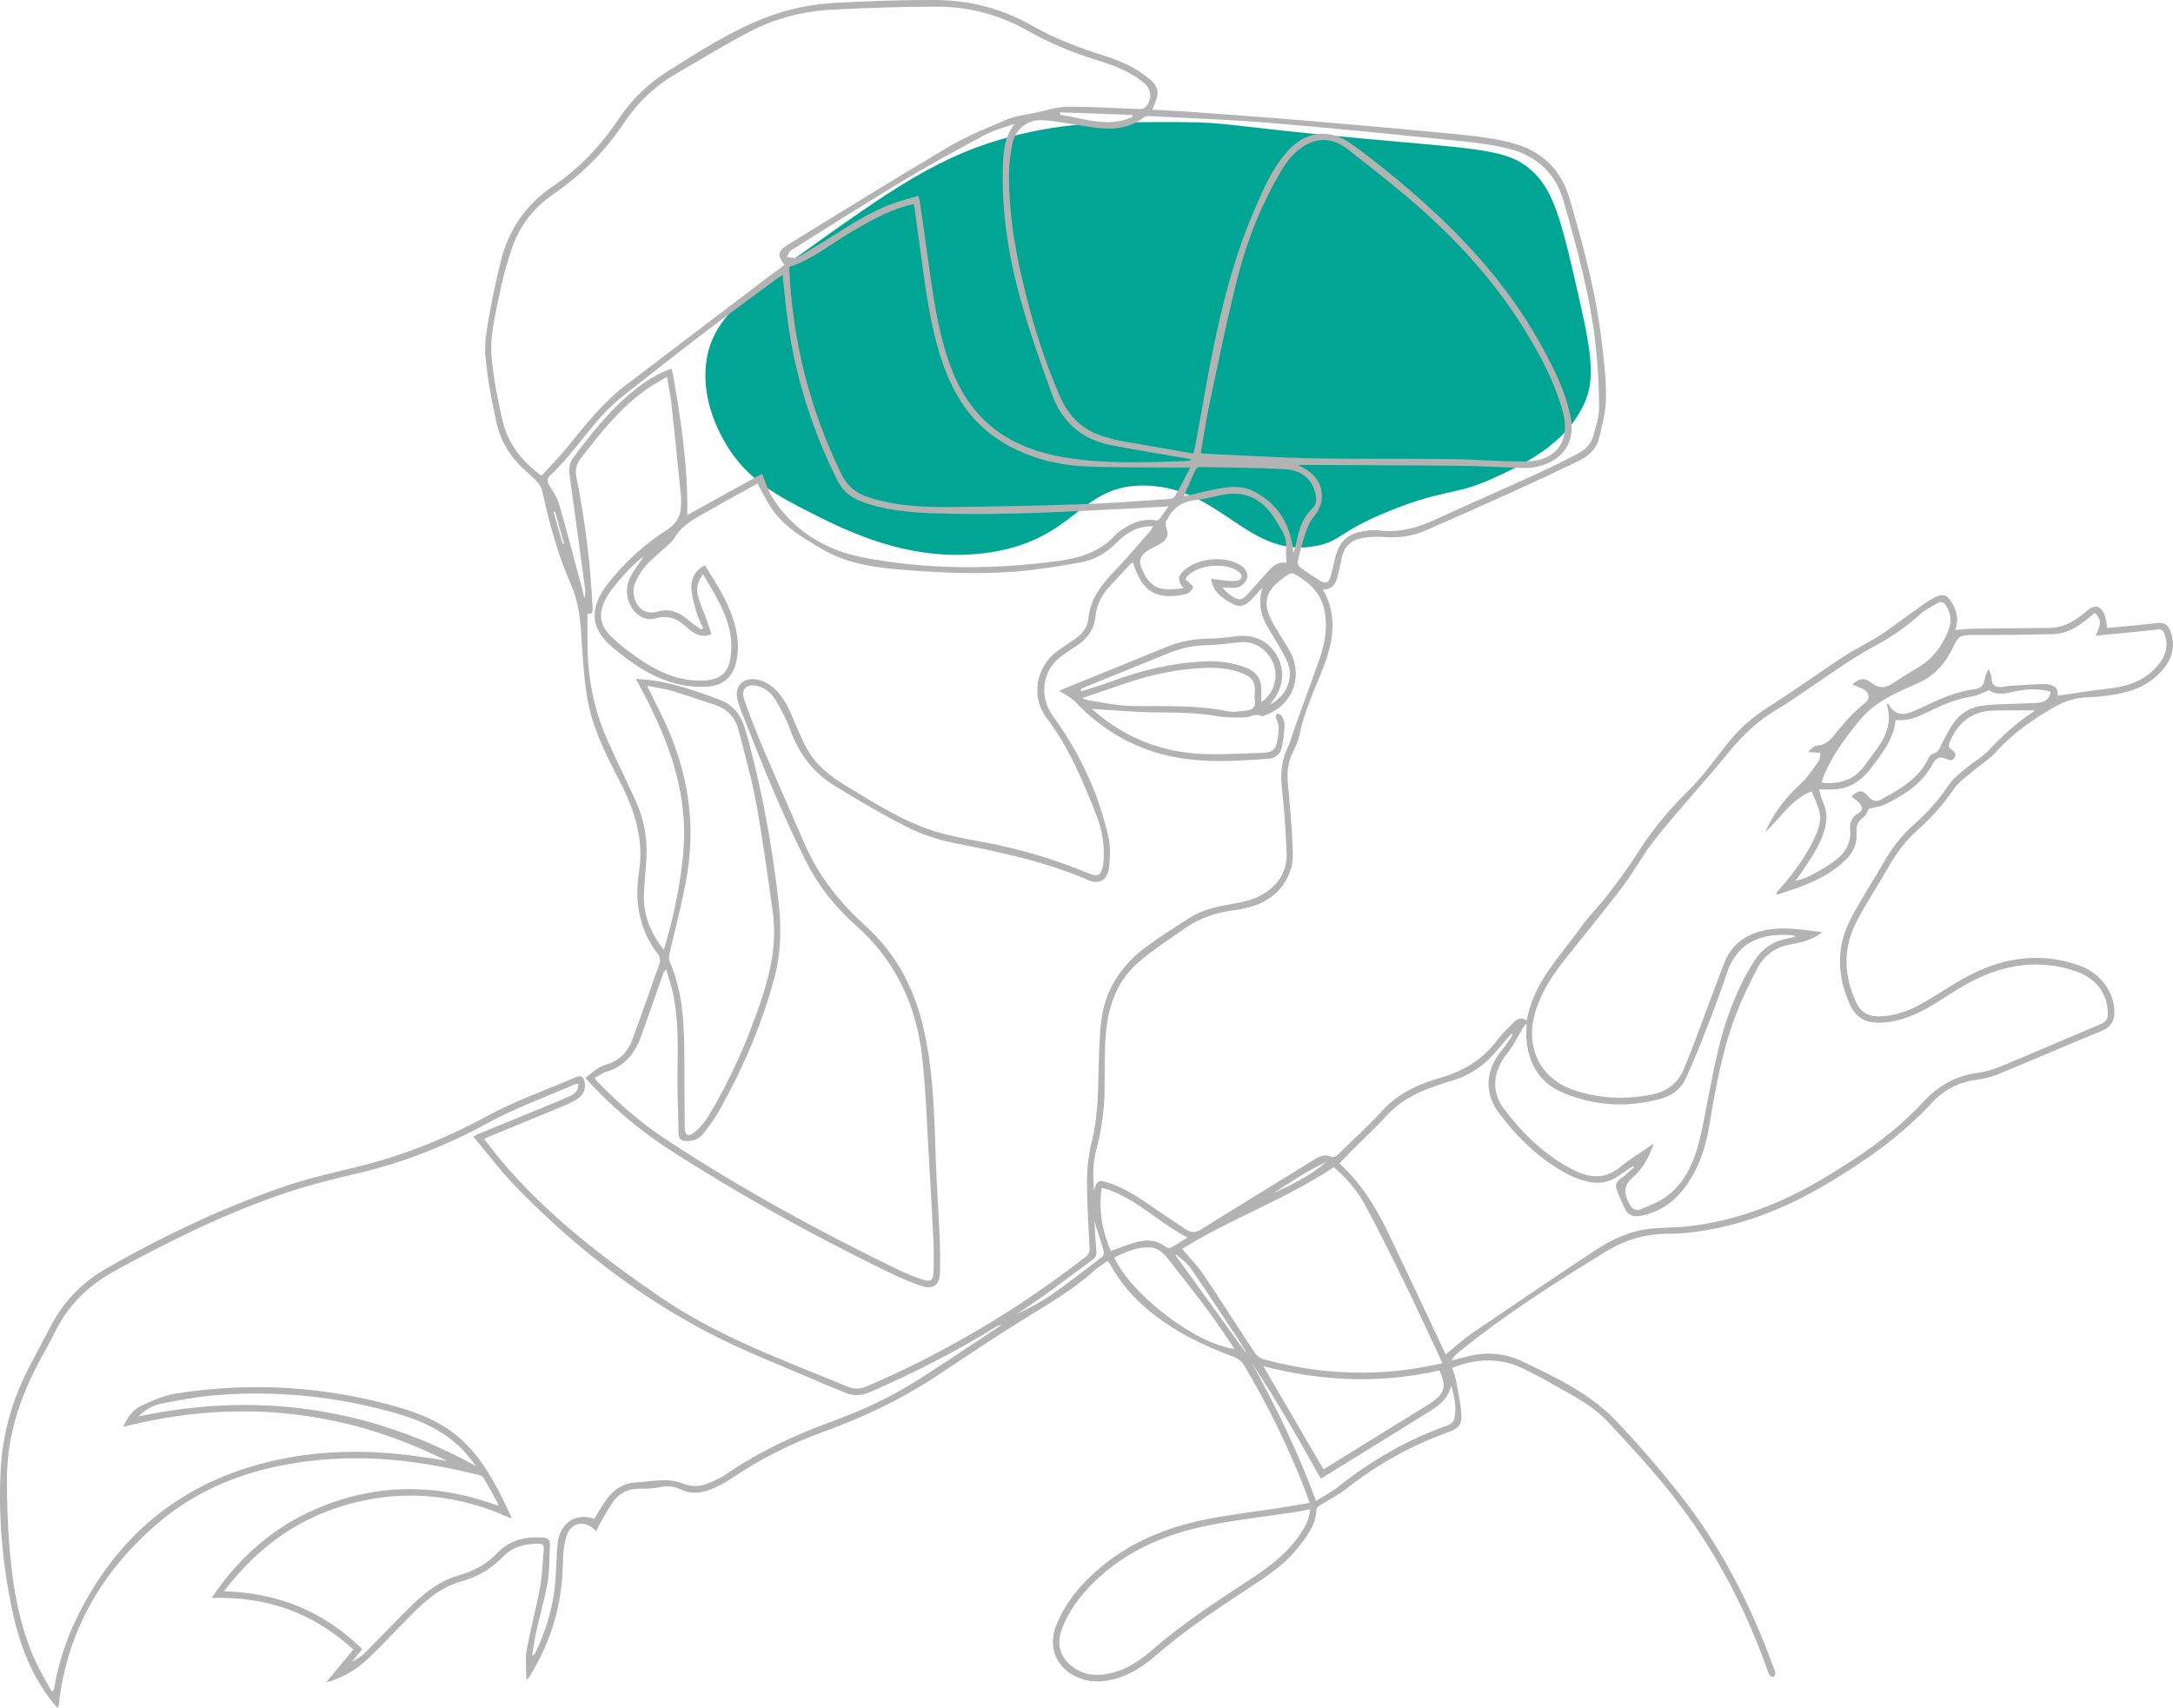 <svg xmlns="http://www.w3.org/2000/svg" id="Layer_2" data-name="Layer 2" width="1363.43" height="1071.72" viewBox="0 0 1363.43 1071.72"><defs><style>
      .cls-1 {
        fill: #b3b3b3;
      }

      .cls-1, .cls-2 {
        stroke-width: 0px;
      }

      .cls-2 {
        fill: #00a693;
      }
    </style></defs><g id="Layer_1-2" data-name="Layer 1"><g><path class="cls-2" d="m454.832,277.479c13.367,23.444,33.476,33.939,54.387,44.498,22.449,11.336,62.957,31.79,111.246,24.721,55.632-8.144,56.711-43.32,98.886-42.026,47.481,1.456,64.182,46.595,107.229,37.7,15.424-3.187,12.974-8.919,46.353-22.249,33.551-13.399,40.117-9.242,63.348-19.777,18.027-8.175,47.418-21.504,58.714-49.443,6.692-16.55,1.989-36.991-7.417-77.872-8.088-35.156-13.265-52.461-24.103-63.658-15.327-15.835-31.69-15.433-106.302-22.249-88.487-8.084-85.145-10.446-116.808-10.507-43.8-.084-70.099-.135-104.448,8.653-46.532,11.904-76.624,33.469-136.808,76.6-38.797,27.804-51.6,42.168-55.401,61.84-4.943,25.588,7.747,47.845,11.124,53.769Z"></path><path class="cls-1" d="m374.12,960.859c-6.497-7.509-15.862-6.001-18.661,2.942-1.709,5.46-2.185,11.465-2.286,17.242-.452,25.923-7.602,49.761-21.414,71.648-.198.314-.561.523-1.493,1.364,0-6.589-.855-12.706.172-18.489,2.366-13.324,5.99-26.423,8.426-39.738,1.447-7.908,1.608-16.051,2.34-24.089.226-2.486-1.118-3.168-3.378-3.175-8.443-.024-16.364,2.019-22.224,8.176-7.406,7.78-16.057,12.695-26.354,15.552-12.129,3.366-21.552,11.306-30.268,20.028-9.393,9.4-18.42,19.177-28.02,28.356-7.337,7.016-16.038,12.138-26.343,14.891,5.573-6.729,11.146-13.458,17.093-20.637-24.967-22.723-54.088-33.513-88.948-32.301,20.092-29.979,46.235-50.445,79.722-61.226,33.454-10.771,66.719-8.893,99.642,3.207.176-.283.352-.566.528-.849-3.06-5.537-6.052-11.113-9.248-16.57-.506-.863-1.862-1.457-2.938-1.725-32.44-8.097-65.262-12.591-98.754-9.553-38.062,3.454-73.422,14.768-102.795,39.944-34.991,29.991-56.966,67.612-62.102,114.122-.04.361-.218.706-.552,1.741-1.192-1.328-2.146-2.294-2.99-3.348-13.631-17.006-21.125-36.802-25.557-57.809-6.119-29-8.819-58.366-7.307-88.002,1.147-22.475,7.103-43.76,17.37-63.794,4.607-8.988,9.478-17.841,14.126-26.808,8.133-15.693,20.115-27.682,35.347-36.396,34.334-19.641,69.984-36.584,107.257-49.803,15.358-5.447,31.351-9.242,47.236-13.035,29.536-7.051,57.338-17.978,84.068-32.558,17.647-9.625,36.937-16.23,55.443-24.298,3.6-1.57,4.995.17,5.578,3.178.772,3.988-.537,7.484-3.781,9.87-2.326,1.711-4.96,3.11-7.633,4.225-15.822,6.6-31.696,13.073-47.548,19.599-1.194.492-2.357,1.06-4.113,1.854,3.697,4.702,6.999,9.153,10.559,13.388,28.506,33.91,63.198,60.635,99.473,85.52,29.831,20.464,62.978,34.216,96.277,47.67,7.147,2.887,14.312,5.734,21.404,8.75,4.173,1.775,8.114,1.773,12.319-.034,49.247-21.163,94.936-48.318,137.252-81.194,1.971-1.531,2.727-3.071,2.59-5.679-.731-13.934-1.641-27.883-1.584-41.823.033-8.156.925-16.514,2.899-24.413,3.592-14.371,3.933-28.905,4.32-43.524.281-10.62.402-21.291,1.577-31.829,2.233-20.023,12.495-35.674,28.485-47.494,8.535-6.309,17.615-11.888,26.508-17.706,8.201-5.365,17.5-7.388,27.012-9.02,5.714-.98,11.657-2.151,16.79-4.673,11.33-5.567,18.202-14.757,17.613-27.916-.611-13.663-1.471-27.343-2.999-40.928-1.004-8.924.031-17.114,3.923-25.164,1.775-3.671,2.699-7.748,4.088-11.612,5.027-13.98,10.094-27.944,15.132-41.92,3.7-10.264,5.857-20.694,3.689-31.664-2.237-11.318-9.742-18.255-19.357-23.393-.829-.443-2.454-.008-3.414.538-1.717.978-3.182,2.387-4.797,3.555-8.964,6.481-11.088,14.328-6.188,24.299,2.043,4.157,4.705,8.009,7.073,12.007,1.961,3.312,4.176,6.508,5.807,9.977,7.399,15.743-.097,32.932-16.691,38.584-.623.212-1.466.649-1.897.414-3.792-2.072-7.132.791-10.668.825-5.675.055-11.461.201-17.013-.766-13.061-2.275-26.163-2.289-39.342-2.388-12.19-.092-24.372-1.258-36.558-1.955-.628-.036-1.254-.11-2.877-.256,7.619,7.027,15.403,12.161,23.749,16.484,15.913,8.242,32.983,11.848,50.766,11.973,11.024.078,22.056-.482,33.08-.886,5.536-.203,7.72-2.116,8.659-7.463.849-4.836,1.772-9.708-.851-14.415-.351-.63.309-1.823.501-2.755,1.011.349,2.553.409,2.93,1.102.99,1.823,2.121,3.952,2.03,5.905-.225,4.862-.745,9.774-1.821,14.512-.89,3.919-3.992,6.539-8.004,6.838-25.37,1.891-50.717,3.346-75.371-5.348-17.932-6.324-33.119-16.634-46.191-30.371-2.682-2.818-6.521-4.534-10.085-6.933,2.286-.956,4.767-2.02,7.267-3.036,19.944-8.108,39.929-16.117,59.821-24.35,8.743-3.619,17.743-5.256,27.17-5.354,5.292-.055,10.617-.564,15.855-1.346,11.427-1.708,20.669,2.242,26.249,11.602,5.478,9.189,4.65,19.658-2.268,28.694-.522.682-1.035,1.372-1.914,2.538,10.204-5.169,15.099-16.273,11.287-26.055-2.05-5.262-5.293-10.067-8.077-15.033-2.077-3.706-4.55-7.213-6.372-11.034-3.259-6.835-3.732-13.965-1.415-21.441-2.405,2.619-4.753,5.293-7.228,7.844-4.18,4.306-7.667,4.889-12.835,1.811-5.617-3.345-11.118-6.93-12.145-15.112,2.979.39,5.625.849,8.29,1.055,2.733.212,5.606.705,8.197.112,3.021-.692,3.373-3.54,1.082-5.381-7.876-6.33-25.826-4.854-32.665,2.72-.489.542-.713,1.323-1.157,2.179.65.345,1.176.485,1.499.82,1.259,1.303,3.725,3.286,3.43,3.893-.843,1.737-2.623,3.804-4.377,4.193-18.629,4.131-27.667-1.278-33.306-19.618-.356.062-.865-.008-1.069.208-4.909,5.228-9.88,10.401-14.639,15.763-4.431,4.993-7.169,10.869-7.858,17.559-.839,8.149-5.006,14.109-11.721,18.522-3.443,2.262-6.934,4.475-10.204,6.972-11.782,8.994-13.467,25.295-4.709,37.291,16.721,22.901,28.527,48.22,34.764,75.912,1.313,5.829.987,12.188.488,18.226-.674,8.162-5.918,11.748-12.786,8.772-27.294-11.826-56.127-17.776-85.109-23.519-9.924-1.966-19.88-5.358-28.908-9.911-15.632-7.883-30.788-16.796-45.699-25.998-13.42-8.282-22.487-20.329-27.806-35.363-2.279-6.441-5.69-12.559-9.193-18.464-2.523-4.252-6.358-7.513-11.459-8.711-6.428-1.51-10.294,2.125-8.154,8.318,3.468,10.035,7.321,19.957,11.474,29.731,8.78,20.666,17.824,41.221,26.825,61.793,8.732,19.956,22.019,36.375,38.134,50.966,18.433,16.689,29.791,37.854,35.65,61.97,6.322,26.019,7.215,52.576,8.004,79.172.512,17.267,1.756,34.511,2.499,51.772.348,8.095.539,16.214.34,24.311-.191,7.742-4.142,10.919-11.506,8.49-8.029-2.649-15.815-6.195-23.424-9.926-46.346-22.721-91.479-47.624-134.846-75.661-19.298-12.476-36.667-27.223-52.785-44.922,2.589-2.04,4.886-4.107,7.443-5.778,1.868-1.22,4.006-2.144,6.145-2.81,7.837-2.439,13.042-7.712,15.805-15.186,5.987-16.195,11.701-32.491,17.413-48.786.378-1.08-.171-2.503-.366-3.755-.057-.367-.346-.719-.588-1.032-11.982-15.489-15.125-33.05-12.161-52.022,3.31-21.189-3.336-40.153-12.929-58.49-8.648-16.533-16.878-33.355-19.779-51.941-2.103-13.472-2.831-27.182-3.699-40.816-.646-10.153-2.247-19.812-6.41-29.315-8.231-18.787-13.598-38.559-17.926-58.606-.391-1.813-1.478-3.663-2.727-5.063-2.294-2.571-4.878-4.9-7.467-7.186-9.248-8.167-15.774-18.242-18.437-30.147-3.095-13.837-5.664-27.886-7.018-41.981-.772-8.03.855-16.42,2.26-24.498,2.07-11.902,4.522-23.77,7.503-35.476,5.012-19.682,15.887-35.365,32.893-46.857,16.608-11.223,30.105-25.639,41.24-42.275,8.105-12.11,18.321-21.962,30.679-29.745,19.576-12.33,39.009-24.867,60.688-33.372,14.381-5.642,29.389-8.647,44.682-9.48,20.69-1.127,41.434-1.857,62.15-1.763,21.587.098,42.131,5.272,61.012,16.145,14.603,8.409,30.312,14.105,46.304,19.19,9.536,3.032,18.603,7.133,26.459,13.558,6.438,5.265,7.353,8.867,3.974,16.598-.406.93-.806,1.863-1.44,3.328,7.165.379,13.895.618,20.607,1.112,25.438,1.87,50.885,3.646,76.3,5.788,32.454,2.735,64.897,5.622,97.31,8.807,10.425,1.024,20.943,2.404,31.057,5.018,18.36,4.746,30.97,16.042,36.51,34.81,8.929,30.254,16.937,60.699,20.509,92.117,1.275,11.215,2.63,22.528,2.421,33.769-.155,8.353-2.38,16.758-4.419,24.957-1.665,6.694-6.767,11.123-12.793,14.036-13.874,6.708-27.832,13.25-41.87,19.608-17.916,8.116-35.918,16.045-53.935,23.935-8.433,3.693-17.276,4.888-26.499,4.146-4.321-.348-8.785-.074-13.076.605-6.908,1.094-11.569,5.024-13.073,12.177-.82,3.901-1.727,7.786-2.669,11.659-1.142,4.697-3.17,8.553-9.244,8.419,10.343,18.403,5.662,36.036-1.541,53.5-5.066,12.284-10.415,24.427-13.103,37.566-.813,3.972-2.612,7.822-4.443,11.487-3.302,6.608-3.457,13.413-2.794,20.59,1.307,14.144,2.577,28.321,2.996,42.51.439,14.853-9.733,28.188-23.981,32.696-4.039,1.278-8.203,2.409-12.394,2.912-11.577,1.39-22.292,4.947-31.812,11.736-9.719,6.932-19.926,13.332-28.872,21.162-15.346,13.432-20.002,31.764-20.692,51.372-.295,8.368-.434,16.749-.364,25.121.118,14.056-1.628,27.826-5.317,41.395-2.237,8.231-1.925,16.665-1.453,25.069,2.205-6.53,2.976-6.883,9.799-4.586,11.516,3.877,21.182,10.958,31.031,17.752,5.577,3.847,11.301,7.48,16.927,11.258,3.333,2.238,6.237,2.142,9.826-.103,23.439-14.661,47.044-29.058,70.568-43.584,3.528-2.179,6.939-3.81,11.195-1.698.798.396,2.717-.535,3.601-1.389,9.463-9.139,19.247-18,28.099-27.706,10.168-11.149,23.178-16.839,37.035-20.824,14.491-4.167,26.321-11.623,35.311-23.783,2.744-3.712,6.227-6.893,9.498-10.192,2.313-2.332,4.858-4.386,8.781-1.74,4.169-23.9,20.715-39.995,33.649-58.158,5.145-7.224,11.586-13.511,17.003-20.559,6.309-8.208,12.563-16.515,18.085-25.257,9.063-14.349,19.504-27.314,31.709-39.234,10.108-9.873,18.259-21.748,27.283-32.732,6.98-8.496,15.251-15.331,24.598-21.249,15.706-9.945,30.778-20.887,46.335-31.075,7.321-4.794,15.32-8.546,22.699-13.259,6.8-4.343,13.146-9.392,19.759-14.036,4.97-3.49,9.774-7.369,15.152-10.083,5.251-2.65,7.861-1.12,10.723,3.968,2.948,5.241,4.186,10.614,1.78,16.663,4.157-.309,8.012-.796,11.873-.849,15.686-.213,31.374-.295,47.06-.422,9.369-.076,16.717-4.63,23.464-10.546,5.326-4.67,9.305-3.6,11.681,3.299.72,2.092.834,4.394,1.316,7.112,1.184-.059,2.579-.072,3.961-.206,9.263-.9,18.534-1.74,27.782-2.781,4.14-.466,6.48,1.233,7.893,5.009,3.842,10.269.602,18.736-6.513,26.208-8.522,8.948-19.581,12.449-31.371,14.131-4.86.693-9.782,1.11-14.689,1.29-7.231.266-13.772,2.449-20.02,5.988-13.491,7.643-26.018,16.395-36.529,28.025-4.388,4.855-10.217,8.387-15.242,12.694-4.003,3.43-8.616,6.557-11.49,10.811-6.468,9.573-14.042,18.015-22.629,25.62-7.248,6.42-13.002,13.956-17.81,22.339-6.808,11.871-14.395,23.325-20.689,35.456-8.494,16.369-7.932,33.19-.406,49.98,3.117,6.955,8.29,9.55,15.556,9.245,9.838-.414,18.694-3.833,27.07-8.667,11.388-6.572,22.225-14.318,34.131-19.724,20.371-9.249,41.776-11.236,63.297-3.602,13.42,4.76,21.972,16.393,22.208,28.838.11,5.808-2.001,9.783-7.659,12.122-21.981,9.085-43.823,18.506-65.824,27.541-4.251,1.746-8.928,2.723-13.505,3.35-10.914,1.495-20.088,6.411-27.396,14.297-19.292,20.817-42.413,36.975-66.43,51.224-26.08,15.472-54.427,26.664-85.087,30.224-4.876.566-9.813.782-14.725.82-13.648.105-26.257,3.769-37.857,10.845-32.242,19.667-64.076,39.94-93.424,63.844-1.498,1.22-2.833,2.641-3.825,4.767,2.384-.607,4.79-1.142,7.149-1.834,12.622-3.703,25.118-3.32,36.98,2.371,20.86,10.009,42.106,19.861,58.367,36.802,14.516,15.123,28.252,31.104,41.216,47.584,25.782,32.778,44.386,69.598,58.51,108.741.315.874.835,1.78.788,2.646-.041.776-.581,1.941-1.18,2.155-.606.217-1.907-.299-2.279-.889-.838-1.328-1.353-2.877-1.891-4.375-14.265-39.714-33.818-76.619-60.065-109.679-12.374-15.587-25.929-30.277-39.512-44.849-10.946-11.744-25.637-18.357-39.283-26.31-3.783-2.205-7.783-4.036-11.652-6.097-15.234-8.115-30.788-8.029-46.949-1.563.699,2.005,1.759,4.147,2.176,6.407,1.39,7.526,3.066,15.055,3.64,22.658.485,6.424-1.908,9.042-8.035,11.209-23.402,8.276-44.707,20.253-64.226,35.589-5.075,3.987-10.991,6.896-16.464,10.39-.902.575-2.117,1.588-2.155,2.445-.458,10.139-6.351,17.499-12.307,24.896-8.413,10.449-19.549,17.538-30.533,24.763-19.998,13.154-39.926,26.353-58.057,42.11-8.471,7.362-17.912,13.382-29.276,15.486-6.245,1.157-12.439,1.083-18.447-1.259-14.377-5.605-20.406-19.117-14.628-33.391,5.873-14.507,15.724-26.085,27.591-36.045,18.896-15.861,41.043-25,64.865-29.927,16.108-3.332,32.527-5.157,48.801-7.697,5.717-.892,11.416-1.906,17.681-2.958-1.67-4.529-2.95-8.278-4.423-11.949-10.362-25.831-22.602-50.746-36.901-74.621-1.286-2.148-3.778-4.118-6.144-4.987-19.094-7.01-37.182-15.803-53.009-28.779-9.964-8.169-18.33-17.714-24.562-29.052-.374-.681-.824-1.32-1.553-2.479-2.926,2.055-5.943,3.735-8.433,5.995-13.99,12.696-30.325,21.89-46.245,31.785-18.281,11.363-36.082,23.5-54.078,35.321-21.668,14.233-44.946,25.105-69.278,33.971-20.664,7.529-40.288,17.25-58.505,29.732-4.123,2.826-8.773,5.03-13.432,6.892-6.133,2.45-12.492,2.521-18.586-.462-4.153-2.033-8.298-2.074-12.789-1.18-4,.797-8.182,1.002-12.275.93-6.941-.122-12.595,2.45-16.591,7.902-3.277,4.47-5.861,9.452-8.681,14.248-.787,1.339-1.324,2.825-2.153,4.629Zm-77.118-247.712c1.84-.949,2.732-1.495,3.686-1.887,12.905-5.297,25.828-10.552,38.728-15.861,6.02-2.478,12.06-4.923,17.977-7.634,3.099-1.42,5.904-3.412,5.387-7.948-1.512.475-2.674.725-3.741,1.192-17.521,7.664-35.673,14.179-52.394,23.314-25.881,14.14-52.77,24.914-81.434,31.659-15.121,3.558-30.279,7.265-44.998,12.171-37.688,12.562-73.197,30.113-107.972,49.143-16.345,8.944-29.369,21.348-37.69,38.351-3.385,6.918-7.312,13.568-10.892,20.393-11.774,22.449-19.241,46.159-19.307,71.674-.039,15.126.485,30.304,1.785,45.37,2.04,23.634,6.067,46.961,15.943,68.803,3.029,6.699,6.934,13.002,10.438,19.486,1.197-.984,1.368-1.566,1.469-2.16,3.086-18.254,9.273-35.401,18.04-51.694,27.419-50.953,69.787-81.43,126.368-92.467,28.63-5.585,57.348-5.163,86.096-.924,2.761.407,5.535.723,8.291,1.158,2.588.409,5.159.919,7.738,1.385-64.948-32.647-132.643-39.32-203.309-21.387,2.741-5.981,6.149-10.803,11.411-13.241,6.796-3.15,13.896-6.417,21.194-7.588,47.966-7.695,95.388-4.687,142.017,9.042,14.779,4.351,28.573,10.747,39.827,21.784,13.483,13.223,21.312,29.932,29.254,46.598.056.118-.238.404-.454.747-31.517-14.38-64.215-18.265-97.972-9.844-33.696,8.406-60.435,27.25-81.926,55.607,34.299.993,62.799,12.901,86.748,36.315-2.349,2.834-4.406,5.315-6.462,7.795,3.28-1.475,6.096-3.416,8.472-5.795,9.577-9.586,18.875-19.454,28.553-28.936,8.697-8.521,18.223-16.089,30.212-19.415,9.338-2.591,17.221-6.944,24.047-14.026,7.737-8.027,17.861-10.536,28.919-9.528,2.809.256,4.145,1.443,4.004,4.216-.398,7.803-.136,15.721-1.414,23.379-1.702,10.194-4.716,20.164-6.961,30.276-1.177,5.303-1.915,10.704-2.851,16.061,1.264-.412,1.748-1.017,2.074-1.698,6.602-13.79,11.056-28.218,12.387-43.486.726-8.332.821-16.72,1.547-25.053.935-10.718,9.688-20.192,23.018-15.513,2.601-4.156,4.954-8.482,7.849-12.409,4.52-6.134,10.441-10.051,18.387-10.478,5.95-.32,11.878-1.368,17.82-1.413,3.733-.028,7.678.667,11.165,1.992,4.996,1.899,9.888,2.397,14.762.537,4.317-1.648,8.724-3.463,12.498-6.065,20.622-14.22,43.093-24.699,66.517-33.219,19.064-6.934,37.35-15.439,54.446-26.333,15.8-10.068,31.33-20.559,46.977-30.867,1.753-1.155,3.488-2.336,5.231-3.506-1.512.117-2.658.739-3.77,1.418-25.333,15.475-51.653,29.03-78.899,40.819-5.481,2.371-10.711,2.568-16.169.118-4.363-1.958-8.896-3.534-13.276-5.456-24.326-10.674-49.339-20.051-72.787-32.398-45.468-23.942-85.588-55.442-121.193-92.5-8.978-9.345-16.794-19.807-25.411-30.073Zm119.525-117.249c6.177-20.575,10.512-40.901,12.247-61.813,3.27-39.405-10.996-74.013-29.842-108.15,2.379.172,3.666.252,4.952.36,16.754,1.416,32.392,6.98,47.942,12.884,7.953,3.019,12.643,8.982,15.235,16.822.917,2.773,1.726,5.586,2.484,8.408,8.953,33.306,15.055,67.148,18.941,101.398,1.811,15.956,1.668,31.784-2.531,47.48-7.777,29.069-19.533,56.472-34.167,82.673-2.96,5.299-6.543,10.3-10.279,15.096-2.514,3.227-6.233,4.91-10.501,4.913-3.252.003-5.218-1.117-5.264-4.856-.141-11.559-.748-23.118-.68-34.674.104-17.678.993-35.387-2.727-52.84-1.11-5.21-2.869-10.281-4.331-15.416-1.311,1.206-1.671,2.198-2.022,3.192-4.609,13.025-9.178,26.064-13.836,39.072-3.834,10.707-10.415,18.678-21.793,22.055-2.504.743-4.709,2.497-7.263,3.902.892,1.149,1.248,1.709,1.7,2.174,12.833,13.179,26.532,25.367,41.896,35.534,46.748,30.934,95.842,57.722,146.216,82.21,5.355,2.603,10.933,4.837,16.583,6.717,4.38,1.458,6.044.224,6.216-4.345.249-6.633.27-13.295-.033-19.926-.734-16.061-1.641-32.115-2.607-48.165-1.341-22.275-2.014-44.627-4.395-66.793-3.513-32.716-16.688-61.101-41.707-83.236-13.106-11.595-23.658-25.021-31.522-40.703-13.839-27.598-25.589-56.086-36.839-84.799-2.035-5.193-4.312-10.336-5.794-15.691-2.386-8.619,3.188-14.611,11.988-13.059,2.665.47,5.394,1.597,7.666,3.079,7.587,4.949,11.407,12.7,14.873,20.722,3.154,7.301,6.015,14.831,10.089,21.608,5.653,9.406,14.449,15.84,23.729,21.481,18.174,11.049,36.187,22.628,56.727,28.768,12.175,3.64,24.907,5.414,37.386,8.036,19.819,4.165,39.063,10.168,57.765,17.941,5.93,2.464,7.906,1.285,9.045-5.029.188-1.043.287-2.106.359-3.165.667-9.862-1.005-19.452-4.592-28.53-8.4-21.262-17.111-42.347-31.201-60.791-10.001-13.091-6.606-32.15,6.674-41.832,3.757-2.739,7.691-5.235,11.494-7.913,4.431-3.121,7.626-7.256,8.139-12.715,1.131-12.038,7.84-20.783,15.822-29.121,7.897-8.248,15.263-17.005,22.833-25.565.65-.735,1.077-1.668,2.022-3.165-2.142.138-3.551.145-4.936.332-7.509,1.01-13.369,5.215-18.458,10.352-6.224,6.284-13.609,10.494-22.093,12.008-13.709,2.446-27.513,4.771-41.377,5.843-24.294,1.878-48.619.656-72.888-1.379-16.801-1.409-33.216-4.067-48.115-12.788-11.983-7.014-23.974-13.987-31.891-25.882-3.124-4.695-5.589-9.829-8.591-15.185-11.088,6.142-22.289,12.206-33.347,18.522-7.108,4.06-14.332,7.984-18.702,15.544-1.478,2.557-4.146,4.453-6.366,6.548-3.866,3.648-8.168,6.908-11.604,10.915-2.879,3.357-5.442,7.304-6.979,11.424-2.968,7.957,2.519,20.813,14.258,17.359,7.717-2.271,13.997.508,19.716,5.595,2.381,2.118,5.171,3.778,7.775,5.646.35-.312.7-.623,1.05-.935-1.442-3.49-3.228-6.884-4.242-10.495-1.383-4.925-2.916-9.998-3.033-15.04-.137-5.871,2.49-10.921,8.494-13.808,7.019,11.161,13.993,21.848,17.848,34.162,2.406,7.685,3.574,15.535,2.385,23.6-1.772,12.028-8.531,18.28-20.665,18.475-5.009.081-10.145-.295-15.029-1.357-16.299-3.543-29.715-12.659-42.217-23.158-13.682-11.49-15.051-23.526-4.799-38.134.686-.977,1.43-1.915,2.178-2.847,10.4-12.969,22.545-24.162,36.518-33.023,6.726-4.266,8.867-9.663,8.849-16.831-.003-1.33.103-2.671-.031-3.987-2.01-19.698-3.979-39.4-6.134-59.082-.559-5.103-1.724-10.139-2.765-16.089-4.822,2.947-9.128,5.268-13.103,8.061-16.335,11.482-28.387,27.071-40.564,42.552-3.027,3.849-4.045,7.758-3.066,12.594,5.389,26.625,8.671,53.521,10.084,80.654.156,3.001.377,5.39-3.156,4.806,0,6.554-.031,12.782.006,19.01.116,19.896,3.56,39.215,11.346,57.524,5.923,13.93,12.909,27.404,19.067,41.239,5.56,12.494,7.624,25.669,6.309,39.345-.522,5.424-.784,10.873-1.215,16.307-1.11,13.963,3.403,26.073,12.387,37.368Zm726.93-11.003c-6.522,4.913-13.109,6.498-19.761,7.639-9.628,1.652-16.804,6.739-21.182,15.255-4.728,9.199-9.333,18.527-13.065,28.159-8.738,22.55-12.955,46.267-16.895,70.015-2.313,13.941-6.606,27.133-15.079,38.63-7.124,9.666-16.406,16.187-28.435,18.319-4.065.72-7.5-.396-9.395-4.245-1.93-3.919-3.646-7.96-5.18-12.051-1.084-2.892-.347-5.277,2.466-7.204,2.96-2.027,5.542-4.605,8.289-6.942-.213-.265-.427-.53-.64-.794-2.916,1.975-5.876,3.889-8.74,5.937-6.398,4.576-13.419,5.594-20.86,3.498-3.562-1.004-7.147-2.203-10.426-3.889-17.866-9.193-31.964-22.892-43.921-38.676-9.828-12.973-8.505-27.664,2.129-40.172,2.387-2.808,4.268-6.047,6.382-9.088-.303-.217-.606-.434-.909-.651-2.771,3.211-5.634,6.346-8.295,9.646-7.817,9.695-17.434,16.623-29.569,19.941-3.967,1.085-7.806,2.633-11.703,3.972-10.958,3.764-20.773,9.178-28.747,17.92-6.889,7.553-14.448,14.494-21.675,21.742-2.584,2.592-5.062,5.29-7.762,8.122,13.021,12,22.431,26.742,30.106,42.639,8.667,17.951,17.088,36.022,25.607,54.045,3.618,7.655,7.213,15.32,10.88,23.11,5.741-4.622,10.939-9.41,16.714-13.352,25.351-17.304,50.779-34.497,76.367-51.449,10.819-7.168,22.5-12.741,35.657-14.067,7.926-.799,15.956-.616,23.863-1.529,30.233-3.491,58.275-14.411,83.97-29.742,22.7-13.544,44.897-28.5,63.153-48.298,8.957-9.714,19.87-16.216,33.337-18.072,5.082-.7,10.214-2.079,14.954-4.042,21.117-8.745,42.091-17.835,63.142-26.741,2.96-1.253,4.503-3.417,4.335-6.466-.166-3.016-.434-6.154-1.416-8.973-3.107-8.915-9.799-14.581-18.413-17.561-23.003-7.956-45.118-4.481-66.226,6.587-8.103,4.249-15.661,9.532-23.51,14.274-10.469,6.325-21.409,11.131-33.986,11.343-8.914.15-14.903-3.672-18.485-11.759-7.757-17.516-8.459-35.228.209-52.38,6.458-12.778,14.518-24.737,21.618-37.202,5.06-8.883,11.348-16.672,18.988-23.422,8.105-7.16,15.164-15.172,21.226-24.2,2.734-4.072,6.868-7.296,10.69-10.522,4.555-3.844,10.027-6.735,14.092-11.001,8.844-9.279,18.043-18.018,28.935-24.859.15-.094.12-.474.149-.611-6.993,0-13.997-.002-21,.004-.531,0-1.064.098-1.593.078-14.811-.576-24.816,6.135-30.48,19.769-.862,2.075-1.094,3.297.923,4.611,1.866,1.215,3.486,2.911,2.031,5.292-1.497,2.449-3.627,1.351-5.645.506-3.362-1.408-5.867-.485-7.669,2.766-1.348,2.432-2.83,4.823-4.524,7.022-6.761,8.78-16.089,14.202-25.786,18.964-2.967,1.457-6.489,1.784-10.105,2.718-.833,1.367-1.671,4.27-3.593,5.561-3.553,2.386-4.391,5.4-4.12,9.192.464,6.488-1.677,11.993-6.181,16.643-6.887,7.111-15.358,11.849-24.307,15.668-6.26,2.671-12.841,4.588-19.278,6.842-.2-.384-.4-.769-.6-1.153,1.016-1.178,2.024-2.362,3.048-3.532,8.532-9.741,16.116-20.132,21.48-31.986,2.509-5.544,4.037-11.339,2.016-17.397-1.199-3.592-2.783-7.056-4.301-10.843-12.528,4.732-19.126,16.381-29.19,25.619,5.606-12.222,12.774-21.703,21.9-29.962,4.536-4.105,7.954-9.49,11.603-14.496.929-1.274.813-3.31,1.233-5.254-3.114-.201-5.414-.35-7.715-.499,1.597-1.992,3.409-3.818,5.364-3.987,4.232-.365,7.351-2.378,9.818-5.387,6.236-7.608,12.412-15.182,20.267-21.31,3.898-3.042,2.769-7.268-1.828-9.234-1.898-.812-3.837-1.526-5.932-2.354,4.138-4.107,7.659-4.679,12.24-1.008,4.619,3.701,8.647,3.006,13.069.163,5.254-3.378,10.471-6.831,15.875-9.956,9.182-5.31,14.973-13.2,18.882-22.896,2.298-5.7,1.94-10.741-1.277-15.892-1.319-2.113-2.872-2.922-4.886-1.777-4.01,2.28-8.319,4.347-11.67,7.413-9.11,8.333-19.261,14.94-30.111,20.739-7.357,3.931-14.326,8.623-21.296,13.237-12.962,8.581-25.47,17.898-38.785,25.879-11.532,6.913-20.852,15.778-29.237,26.078-9.128,11.212-18.817,21.966-28.18,32.988-6.948,8.179-14.137,16.192-20.543,24.782-6.504,8.721-11.735,18.399-18.317,27.054-11.734,15.432-24.095,30.386-36.137,45.585-7.542,9.52-14.223,19.541-18.063,31.232-7.59,23.114,2.093,43.597,24.08,50.888,15.628,5.182,31.44,5.845,47.602,2.834,10.315-1.921,17.496-7.194,21.325-16.998,1.837-4.703,3.874-9.329,5.648-14.055,6.4-17.043,12.623-34.153,19.119-51.159,4.319-11.306,12.786-18.017,24.466-20.77,12.199-2.875,24.256-.722,37.374.946ZM492.278,166.243c-4.652-5.975-4.33-8.8,1.975-12.669,33.643-20.643,67.161-41.504,101.149-61.566,11.595-6.844,24.298-11.901,36.761-17.14,5.177-2.176,11.036-2.772,16.615-3.942,6.987-1.466,13.993-3.86,21.013-3.945,14.733-.18,29.481.904,44.224,1.414,1.266.044,2.835.095,3.771-.559,5.036-3.523,5.243-11.184.599-15.236-8.849-7.722-19.618-11.633-30.551-15.011-14.794-4.57-29.019-10.401-42.478-18.033-17.499-9.923-36.387-15.268-56.363-15.35-22.174-.09-44.373.704-66.524,1.846-18.358.946-36.131,5.362-52.429,13.984-15.723,8.318-30.977,17.531-46.33,26.535-13.161,7.718-23.874,18.04-32.362,30.786-11.776,17.682-26.588,32.424-44.114,44.454-12.575,8.631-21.479,20.154-26.244,34.654-2.525,7.683-4.992,15.453-6.56,23.367-2.963,14.959-7.423,29.912-5.888,45.297,1.288,12.906,3.72,25.774,6.668,38.42,3.413,14.644,12.276,25.973,24.537,34.953,5.419-5.963,11.143-11.692,16.21-17.952,11.218-13.858,22.214-27.882,36.551-38.782,29.947-22.768,59.893-45.537,89.854-68.287,3.257-2.473,6.606-4.826,9.916-7.237Zm322.15,125.479c2.636,1.495,4.317,2.308,5.849,3.341,10.524,7.098,12.058,19.588,4.059,29.14-2.391,2.855-3.974,6.595-5.186,10.18-1.994,5.897-3.51,11.969-4.907,18.042-.247,1.075.729,2.968,1.719,3.695,3.957,2.907,8.087,5.593,12.262,8.186,3.507,2.178,5.382,1.562,6.61-2.372,1.184-3.793,1.836-7.749,2.81-11.611,2.804-11.122,7.7-15.582,19.112-17.237,2.614-.379,5.348-.692,7.937-.351,12.301,1.621,23.68-1.151,34.804-6.251,21.378-9.801,42.92-19.246,64.316-29.008,8.935-4.077,17.753-8.43,26.465-12.965,4.601-2.395,8.129-6.21,9.5-11.328,1.541-5.753,3.589-11.651,3.575-17.482-.029-12.593-.75-25.234-2.053-37.765-3.244-31.189-11.54-61.291-20.125-91.352-5.173-18.115-17.007-28.823-34.613-33.266-9.615-2.426-19.583-3.74-29.474-4.738-39.67-4.004-79.342-8.055-119.074-11.361-25.682-2.137-51.469-3.023-77.211-4.414-.985-.053-2.221.19-2.969.772-9.981,7.761-21.374,7.919-33.093,6.228-9.979-1.44-19.894-3.592-29.919-4.363-9.989-.768-17.845,5.454-19.754,15.293-1.382,7.124-2.046,14.508-1.985,21.768.174,20.947,3.396,41.568,8.106,61.942,5.906,25.546,13.432,50.589,24.038,74.628,5.645,12.794,14.979,21.421,28.582,25.191,2.562.71,5.098,1.582,7.706,2.047,15.671,2.791,31.359,5.485,47.251,8.248.634-2.649,1.151-4.425,1.479-6.235,2.201-12.16,4.319-24.336,6.543-36.492,6.8-37.173,14.823-74.022,29.769-108.962,5.697-13.319,11.301-26.753,21.073-37.782,11.435-12.906,26.276-14.756,40.238-4.834,8.011,5.693,15.756,11.782,23.39,17.976,38.047,30.871,72.072,65.338,95.94,108.709,7.698,13.988,14.862,28.295,18.165,44.07,3.293,15.729-3.959,27.267-19.422,31.474-2.914.793-6.039,1.249-9.049,1.172-13.014-.333-26.018-1.214-39.032-1.361-31.107-.351-62.217-.403-93.326-.571-3.002-.016-6.003-.002-10.102-.002Zm-61.015-7.513c1.034.204,1.668.415,2.311.444,22.825,1.017,45.643,2.457,68.48,2.908,28.572.564,57.161.143,85.739.484,15.535.185,31.063,1.55,46.593,1.517,19.861-.042,29.236-12.625,23.933-31.693-4.879-17.545-13.296-33.58-22.686-49.062-18.642-30.736-42.501-57.094-69.475-80.615-13.705-11.951-28.128-23.093-42.424-34.349-12.953-10.198-25.096-6.377-34.803,3.606-2.84,2.921-5.266,6.368-7.336,9.894-11.98,20.411-20.866,42.256-26.758,65.048-6.775,26.208-12.077,52.803-17.754,79.286-2.277,10.624-3.85,21.398-5.819,32.531Zm-179.936-156.131c-1.721.355-2.745.51-3.739.779-13.112,3.551-24.732,10.244-36.305,17.093-12.502,7.398-23.855,16.846-38.161,21.548,0,.645-.033,1.432.005,2.215,2.153,44.801,12.924,87.378,32.638,127.714,3.579,7.323,8.911,11.869,16.556,14.404,16.027,5.316,32.617,6.407,49.235,6.298,28.435-.186,56.874-.835,85.295-1.763,17.655-.577,35.284-1.992,52.918-3.138,1.764-.115,4.379-.431,5.066-1.575,3.429-5.705,6.345-11.719,9.802-18.309-2.057,0-2.829.006-3.601,0-20.454-.169-40.931.195-61.356-.668-18.509-.782-36.29-5.346-52.389-14.976-19.455-11.637-30.955-29.382-38.139-50.385-7.277-21.275-10.209-43.408-13.194-65.539-1.489-11.045-3.032-22.082-4.629-33.698Zm-82.468,44.419c-1.088.696-1.767,1.076-2.388,1.535-15.913,11.788-31.946,23.419-47.694,35.424-16.912,12.892-33.566,26.122-50.311,39.233-17.994,14.089-29.022,34.572-45.692,49.891-1.891,1.738-1.662,3.789-.214,6.093,2.317,3.689,4.907,7.458,6.09,11.566,5.068,17.606,9.67,35.346,14.421,53.043.534,1.988.934,4.013,1.396,6.021.683-2.319.661-4.444.38-6.535-3.15-23.432-6.29-46.866-9.565-70.281-.582-4.162-.251-7.982,2.298-11.373,11.353-15.107,22.987-29.984,37.812-41.944,7.129-5.751,14.8-10.668,23.693-13.885.359,1.187.716,2.042.873,2.932,5.186,29.418,9.622,58.913,9.141,88.912,15.764-8.697,31.562-17.413,46.905-25.877,2.323,5.474,3.714,10.429,6.325,14.623,13.182,21.172,33.654,33.339,56.889,37.846,39.98,7.756,80.645,7.708,121.129,2.47,14.162-1.832,27.699-5.54,37.721-16.904,1.035-1.173,2.478-2.003,3.78-2.922,6.273-4.43,13.027-7.14,20.923-5.928.785.121,2.014-.08,2.436-.61,2.002-2.515,3.795-5.197,5.821-8.041-14.537.767-28.326,1.535-42.119,2.213-35.054,1.723-70.115,3.316-105.225,2.063-15.444-.551-30.78-1.87-45.436-7.427-6.645-2.519-11.71-6.659-14.913-13.051-15.913-31.759-26.479-65.191-31.255-100.404-1.264-9.322-2.111-18.701-3.22-28.685Zm413.983,682.96c-.812-1.912-1.277-3.115-1.824-4.28-6.954-14.788-13.737-29.66-20.929-44.332-8.414-17.164-16.835-34.342-25.946-51.138-4.858-8.957-11.653-16.713-19.4-23.36-30.559,20.313-65.162,32.505-95.143,51.229,4.736,5.665,9.711,10.68,13.591,16.434,10.844,16.084,21.165,32.52,31.898,48.68,1.243,1.872,3.592,3.594,5.755,4.183,30.231,8.241,60.901,10.632,91.99,6.173,6.525-.936,12.985-2.317,20.008-3.59Zm-498.885-425.171c2.977,6.121,5.327,11.142,7.836,16.083,16.428,32.344,23.155,66.438,17.173,102.396-2.74,16.47-7.224,32.648-10.84,48.976-.381,1.722-.891,3.848-.245,5.299,8.619,19.376,9.277,39.938,9.364,60.606.062,14.612.077,29.225.235,43.836.053,4.893,2.175,6.141,6.032,3.019,3.423-2.771,6.499-6.316,8.78-10.093,13.865-22.959,24.602-47.377,33.133-72.783,6.025-17.945,9.936-36.235,7.304-55.247-3.17-22.895-6.312-45.816-10.435-68.55-2.792-15.392-7.15-30.508-11.012-45.696-2.05-8.064-7.216-13.43-15.22-16.014-8.718-2.815-17.35-5.911-26.131-8.506-4.867-1.438-9.962-2.103-15.976-3.324Zm341.207-141.509c-.006-.206-.013-.413-.019-.619-.72-.142-1.438-.299-2.162-.425-16.092-2.806-32.237-5.338-48.262-8.484-18.376-3.607-30.74-14.814-36.986-32.241-6.808-18.995-13.629-38.043-19.1-57.447-7.524-26.682-12.113-53.977-11.617-81.855.184-10.32.377-20.832,7.398-29.906-6.632,2.076-13.298,4.022-19.288,7.228-16.749,8.964-33.46,18.048-49.741,27.825-23.924,14.367-47.481,29.348-71.117,44.189-1.286.807-1.869,2.732-2.78,4.136,1.823.257,3.649.71,5.469.691.961-.01,1.955-.773,2.863-1.314,5.137-3.062,10.294-6.096,15.369-9.259,13.643-8.504,26.925-17.685,42.12-23.339,5.402-2.01,11.045-3.371,16.838-5.106.462,2.032.804,3.164.969,4.322,1.621,11.315,3.231,22.632,4.807,33.954,2.804,20.139,5.407,40.315,11.321,59.864,4.838,15.991,11.931,30.71,24.107,42.545,15.616,15.179,35.169,21.432,56.06,24.305,23.549,3.239,47.231,2.165,70.884,1.448.96-.029,1.911-.334,2.867-.511Zm379.104,298.872c-.576-.42-.774-.687-.998-.71-15.621-1.566-34.278,1.029-41.806,23.429-4.104,12.212-8.683,24.272-13.354,36.282-3.99,10.258-8.147,20.47-12.749,30.463-2.971,6.451-8.509,10.342-15.425,12.255-20.566,5.688-40.756,4.612-60.528-3.364-14.672-5.919-22.052-17.313-23.707-32.678-.389-3.611-.058-7.299-.058-10.951-1.383.911-1.87,2.061-2.509,3.119-3.213,5.315-5.905,11.07-9.82,15.811-8.415,10.193-10.109,23.225-2.232,33.826,11.989,16.136,26.284,30.001,44.487,39.157,9.964,5.012,19.774,5.631,29.026-2.19,4.044-3.419,8.628-6.202,12.986-9.245,2.313-1.615,4.669-3.168,7.841-5.314-2.98,9.014-7.051,15.977-13.423,21.527q-7.031,6.123-2.715,14.502c.304.59.707,1.135.962,1.744,1.455,3.468,4.297,4.655,7.453,3.274,5.777-2.528,11.96-4.799,16.807-8.647,11.795-9.362,17.109-22.84,20.27-37.043,3.894-17.499,6.698-35.246,10.771-52.699,4.636-19.867,11.602-38.955,22.439-56.416,4.765-7.678,11.398-12.868,20.421-14.702,1.812-.368,3.596-.873,5.86-1.429Zm-304.414,359.301c-3.221.633-5.899,1.264-8.61,1.674-17.982,2.717-36.104,4.715-53.927,8.228-27.539,5.428-52.886,15.927-73.292,36.1-8.682,8.583-15.96,18.182-20.12,29.801-3.431,9.584-.353,18.291,8.165,23.942,7.3,4.843,15.214,4.963,23.373,2.953,9.409-2.318,17.349-7.473,24.491-13.689,18.912-16.459,39.726-30.242,60.649-43.892,12.405-8.093,24.395-16.625,32.852-29.165,3.135-4.649,6.004-9.382,6.42-15.951Zm492.421-562.45c-1.585,1.301-2.994,2.471-4.417,3.625-6.293,5.103-13.096,9.479-21.405,9.714-16.998.481-34.011.624-51.017.597-6.935-.011-8.866.546-11.758,6.873-4.761,10.415-11.653,18.646-22.378,23.276-2.561,1.106-5.054,2.369-7.614,3.479-11.129,4.825-21.382,10.428-29.371,20.306-8.759,10.829-17.021,21.734-22.231,34.723-.504,1.257-.846,2.579-1.291,3.956,11.245,1.264,20.266-1.697,26.892-10.543,2.786-3.72,5.521-7.479,8.244-11.245,5.877-8.127,8.902-16.882,5.859-26.958-.041-.134.209-.356.671-1.088,5.203,10.153,12.622,6.681,19.828,3.314,11.08-5.178,22.043-10.538,34.426-12.067,3.686-.455,6.189-2.598,6.559-6.839.174-1.995,1.41-3.897,2.165-5.841,1.241,2.11,2.008,4.15,2.024,6.195.031,3.966,2.473,5.048,5.664,5.145,1.825.055,3.66-.65,5.506-.769,7.388-.478,14.78-1.066,22.176-1.158,2.361-.029,5.25.777,6.941,2.278,1.267,1.125,1.002,3.975,1.212,5.022,7.358-1.082,14.775-2.202,22.201-3.255,5.65-.801,11.384-1.171,16.953-2.342,10.75-2.261,19.885-7.238,26.099-16.772,3.407-5.228,3.703-10.6,1.779-16.356-.757-2.263-1.974-3.116-4.421-2.813-6.196.767-12.418,1.322-18.633,1.939-6.628.658-13.259,1.289-20.195,1.962,3.697-8.175,3.665-9.566-.467-14.355Zm-411.22,475.372c-36.93,8.369-73.462,6.932-110.53-2.689,12.872,22.082,25.269,43.349,37.767,64.79,5.848-3.64,11.472-7.16,17.114-10.649,16.156-9.99,32.336-19.941,48.476-29.957,10.484-6.506,11.932-10.805,7.173-21.494Zm-160.673-490.793c-3.608-4.852-3.603-7.422-.222-10.669,8.961-8.604,27.263-10.267,37.17-2.985,1.805,1.327,3.51,4.51,3.208,6.529-.341,2.285-2.605,4.955-4.757,6.105-2.11,1.127-5.126.608-7.748.701-1.046.037-2.102-.221-3.153-.344,1.583,2.308,3.378,3.838,5.312,5.165,5.159,3.538,6.726,3.346,10.845-1.211,3.743-4.142,7.457-8.311,11.163-12.486,3.482-3.922,6.935-7.872,12.875-6.702-.136-3.078-.535-5.738-.308-8.344.398-4.569-.554-8.71-2.932-12.572-1.88-3.053-3.617-6.209-5.686-9.129-7.153-10.091-16.84-14.857-29.248-13.021-6.034.893-11.93,2.936-17.977,3.483-8.847.801-15.084,4.754-18.874,12.714-.168.352-.638.616-.685.96-.127.924-.412,1.999-.084,2.785,2.13,5.106,1.31,8.231-3.368,11.113-2.708,1.668-5.701,2.882-8.36,4.616-4.442,2.898-5.358,6.533-3.208,11.349,4.761,10.663,9.95,13.619,21.655,12.349,1.317-.143,2.639-.245,4.383-.406Zm419.171,130.676c3.931-4.085,7.147-4.345,10.275-.392,3.124,3.949,6.037,3.968,9.766,1.422,1.2-.819,2.574-1.381,3.844-2.103,9.927-5.637,19.189-11.973,24.379-22.723.555-1.149,1.519-2.647,2.568-2.917,4.502-1.159,5.051-5.248,6.836-8.447,1.874-3.358,3.632-6.797,5.733-10.01,4.561-6.976,11.179-10.931,19.377-11.942,5.125-.632,10.32-.737,15.488-.963,5.97-.261,11.955-.242,17.915-.631,5.507-.36,8.015-2.485,8.825-7.101-7.858-1.995-15.717-1.743-23.534.073-5.545,1.288-10.954,2.2-15.006-.981-4.087,1.541-7.292,3.402-10.698,3.907-8.545,1.267-16.359,4.331-24.094,7.976-7.503,3.536-14.83,7.951-23.943,6.792-1.292,12.042-8.402,20.919-15.218,29.921-6.616,8.738-14.999,14.188-26.439,13.701-1.822-.078-3.65-.011-6.511-.011.874,2.832,1.292,5.12,2.261,7.144,2.389,4.992,3.062,10.082,1.925,15.502-2.188,10.428-8.081,18.973-13.846,27.588-1.614,2.412-3.347,4.746-5.025,7.115,3.972-.905,7.462-2.205,10.698-3.97,4.423-2.412,8.817-4.945,12.929-7.843,6.983-4.921,11.493-11.172,10.595-20.442-.412-4.257,1.223-8.044,5.411-10.322,2.55-1.387,2.581-3.741.859-5.73-1.533-1.77-3.571-3.102-5.37-4.613Zm-757.659-150.81c-7.256,5.179-19.757,18.966-23.6,26.052-4.974,9.172-4.676,16.823,2.689,24.035,6.205,6.075,13.324,11.374,20.606,16.154,11.611,7.621,24.291,12.662,38.576,11.756,9.744-.619,14.63-4.905,16.052-14.518,2.961-20.016-7.498-35.626-17.249-52.109-3.824,4.719-4.291,9.55-2.985,14.371,1.277,4.713,3.423,9.186,5.1,13.796,1.11,3.052,2.066,6.16,3.109,9.296-1.067.45-1.525.729-2.02.839-5.463,1.218-9.658-1.485-13.255-4.909-5.725-5.449-11.867-7.982-19.884-5.709-4.563,1.293-8.901-.222-12.415-3.691-5.312-5.243-7.157-14.507-3.497-21.803,2.402-4.789,5.819-9.069,8.772-13.561Zm275.047,89.055c.88.337,2.277,1.174,3.766,1.391,9.163,1.34,18.335,3.475,27.527,3.594,20.043.26,40.09-.773,59.949,3.267,3.763.765,7.911.007,11.83-.473,3.64-.446,6.066-2.165,5.178-6.607-.406-2.031.059-4.232.087-6.357.06-4.601-1.952-7.774-6.256-9.659-7.6-3.329-15.641-4.397-23.755-4.139-17.633.559-34.764,4.106-51.452,9.801-9.014,3.076-18.025,6.159-26.872,9.182Zm95.461,408.328c-5.57-8.12-10.644-16.035-16.242-23.559-8.313-11.172-16.94-22.113-25.556-33.057-2.908-3.694-6.341-6.875-11.473-7.081-8.118-.326-15.104,3.031-22.158,6.37,10.872,23.568,51.341,54.405,75.429,57.327Zm-475.804,73.557c-2.016-2.546-3.933-5.179-6.066-7.623-12.018-13.768-27.886-20.938-44.99-25.774-37.454-10.59-75.634-14.304-114.395-10.918-10.798.943-21.522,3.068-32.179,5.166-4.994.983-9.628,3.398-14.25,7.983,75.178-15.884,145.345-5.407,211.879,31.165ZM811.621,347.247c.712-2.769,1.342-4.883,1.793-7.034,1.649-7.867,3.748-15.415,9.986-21.223,3.012-2.804,2.703-6.776,1.635-10.496-2.752-9.584-10.172-13.677-19.149-14.15-17.61-.928-35.268-.976-52.907-1.303-.892-.017-2.296.532-2.619,1.216-2.581,5.463-4.958,11.021-7.592,16.991,1.666-.275,2.945-.421,4.193-.703,5.563-1.257,11.089-2.702,16.683-3.799,7.789-1.527,15.788-2.26,23.042,1.511,15.306,7.956,23.27,20.926,24.935,38.991Zm14.124,594.501c4.94-3.135,9.803-5.646,14.008-8.985,20.883-16.582,43.646-29.696,68.859-38.526,1.514-.53,3.318-2.172,3.71-3.638,1.832-6.851.448-13.543-1.806-21.238-1.962,8.308-7.372,12.368-13.192,15.991-17.702,11.02-35.443,21.978-53.174,32.953-5.048,3.125-10.11,6.226-15.429,9.5-13.846-24.756-27.619-49.087-43.176-72.374,15.293,27.501,28.925,55.735,40.2,86.317Zm-147.746-509.224c.143.403.287.806.43,1.209,6.367-2.055,12.827-3.862,19.083-6.213,18.898-7.103,38.326-11.67,58.524-12.551,8.953-.39,17.755.741,26.163,4.112,6.093,2.443,9.246,6.869,9.202,13.492-.017,2.558-.003,5.116-.003,7.936,7.517-4.822,10.834-15.214,7.842-23.445-3.424-9.418-11.961-15.063-21.175-14.119-7.25.742-14.507,1.815-21.772,1.907-8.433.107-16.241,2.18-23.924,5.314-17.33,7.068-34.686,14.069-52.025,21.115-.815.331-1.565.825-2.345,1.243Zm67.095,343.926c-18.766-9.596-32.985-25.589-53.793-31.255-2.132,14.241.286,27.266,5.71,39.717,5.418-1.915,10.457-3.981,15.662-5.463,6.651-1.894,13.119-1.603,18.873,3.02.699.562,2.329.718,3.111.295,3.345-1.813,6.534-3.914,10.436-6.314Zm-58.418-10.172c.384,6.058.654,12.296,1.233,18.506.236,2.534-.377,4.228-2.46,5.742-9.777,7.103-19.412,14.402-29.217,21.466-6.09,4.387-12.391,8.48-18.598,12.704,7.88-3.774,15.633-7.796,22.732-12.753,10.763-7.514,21.099-15.643,31.512-23.646.69-.53.937-2.336.646-3.331-1.819-6.225-3.85-12.389-5.848-18.687Zm23.773-692.862c.013-.442.027-.884.04-1.327-15.087-.531-30.174-1.062-45.26-1.593-.017.515-.034,1.029-.05,1.544,15.047,2.178,29.992,8.33,45.27,1.376Zm27.609,713.658c-.141.205-.283.41-.424.615,14.769,20.459,29.538,40.917,44.306,61.376-.624-1.885-1.621-3.535-2.685-5.141-10.618-16.023-21.109-32.134-31.982-47.982-2.362-3.443-6.107-5.937-9.215-8.868Zm60.947-38.467c11.646-5.287,23.142-10.936,32.998-19.396-11.644,5.315-22.242,12.441-32.998,19.396Zm-450.765-427.646c-.287.135-.574.269-.86.404,1.896,6.637,3.792,13.273,5.688,19.91.277-.079.554-.158.83-.237-1.886-6.692-3.772-13.384-5.657-20.077Z"></path></g></g></svg>